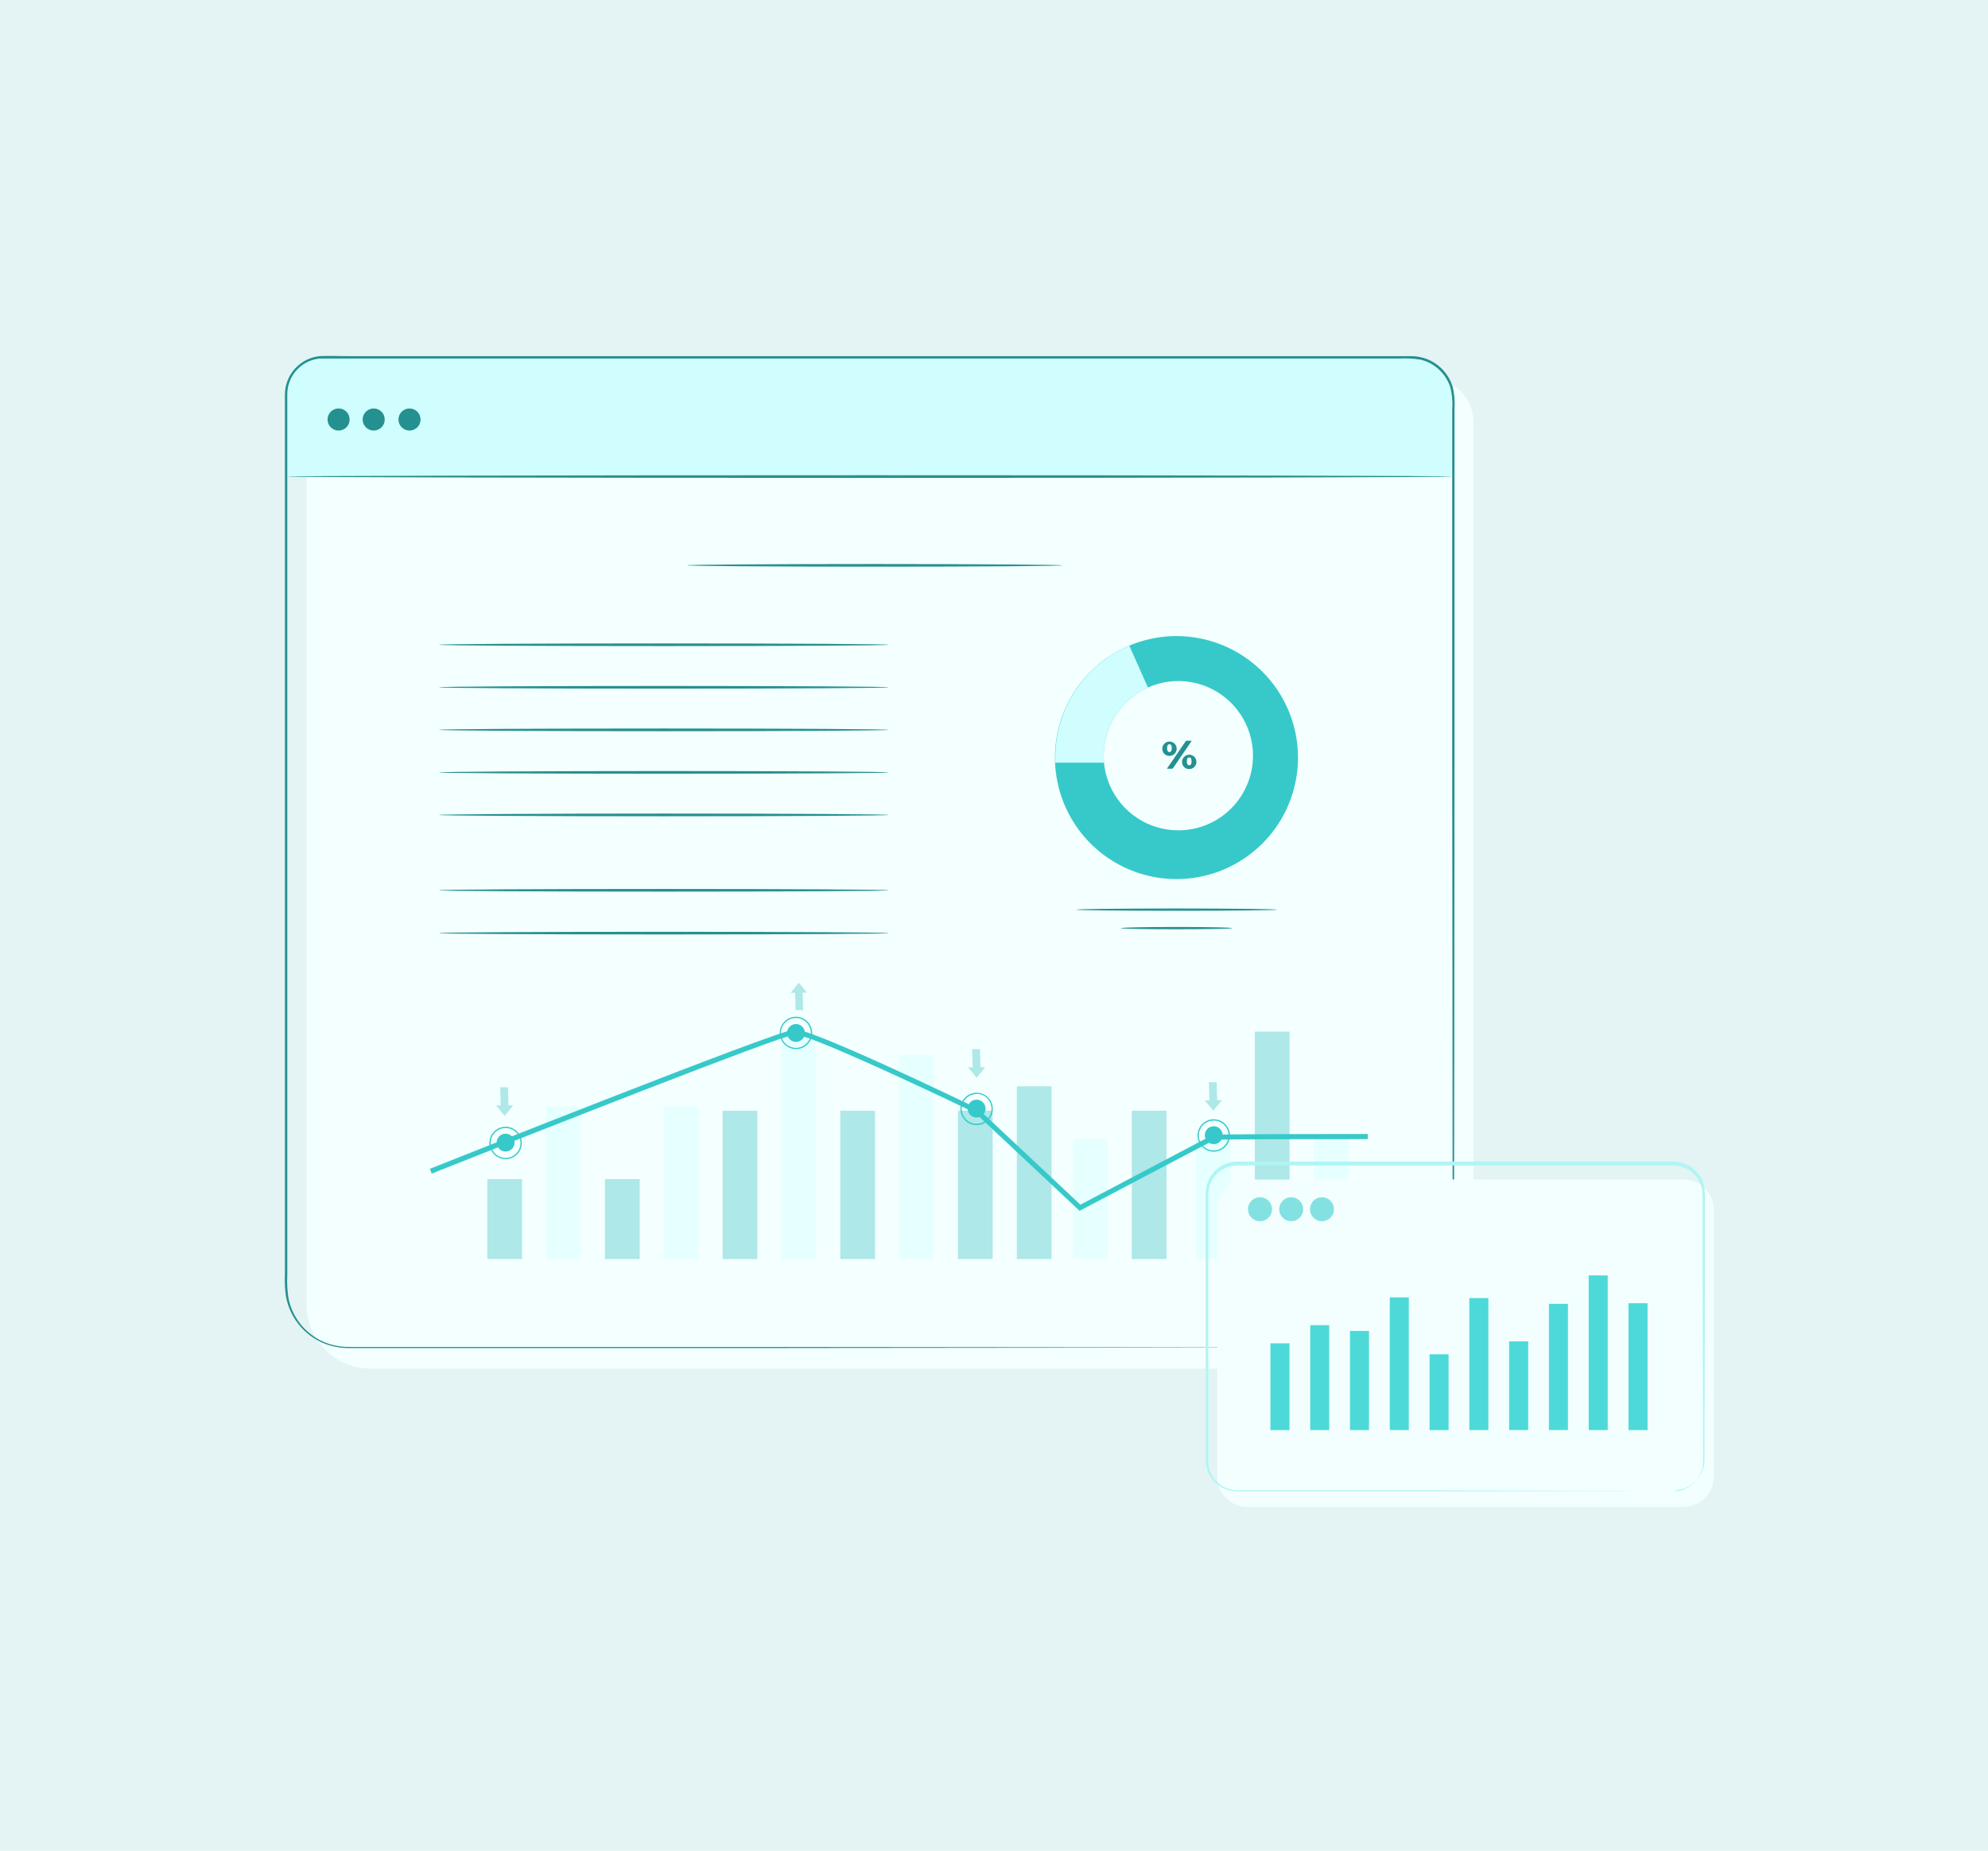 <svg width="363" height="338" viewBox="0 0 363 338" fill="none" xmlns="http://www.w3.org/2000/svg">
<rect width="363" height="338" fill="#E4F3F3"/>
<g filter="url(#filter0_d_162_2768)">
<path d="M59.568 65.243H257.118C259.295 65.243 261.382 66.108 262.922 67.647C264.461 69.187 265.326 71.274 265.326 73.451V234.42C265.326 237.546 264.084 240.544 261.873 242.755C259.663 244.965 256.665 246.207 253.538 246.207H64C60.874 246.207 57.876 244.965 55.665 242.755C53.455 240.544 52.213 237.546 52.213 234.42V72.599C52.213 70.648 52.988 68.777 54.367 67.397C55.747 66.018 57.618 65.243 59.568 65.243Z" fill="#F4FFFF"/>
</g>
<path d="M58.012 65.243H258.372C260.137 65.243 261.829 65.944 263.076 67.192C264.324 68.439 265.025 70.132 265.025 71.896V87.029H52.212V71.043C52.212 69.505 52.823 68.03 53.911 66.942C54.998 65.854 56.474 65.243 58.012 65.243Z" fill="#D0FDFD"/>
<path d="M265.026 87.029C265.026 87.16 217.454 87.273 158.779 87.273C100.103 87.273 52.513 87.16 52.513 87.029C52.513 86.898 100.075 86.785 158.779 86.785C217.482 86.785 265.026 86.888 265.026 87.029Z" fill="#259090"/>
<path d="M63.84 76.61C63.84 77.008 63.722 77.398 63.501 77.729C63.279 78.06 62.965 78.319 62.596 78.471C62.228 78.624 61.823 78.663 61.433 78.586C61.042 78.508 60.683 78.316 60.401 78.034C60.119 77.753 59.928 77.394 59.85 77.003C59.772 76.612 59.812 76.207 59.964 75.839C60.117 75.471 60.375 75.156 60.706 74.935C61.038 74.713 61.427 74.595 61.826 74.595C62.09 74.594 62.353 74.645 62.598 74.746C62.843 74.847 63.066 74.995 63.253 75.183C63.44 75.37 63.589 75.592 63.689 75.837C63.79 76.082 63.841 76.345 63.84 76.61Z" fill="#259090"/>
<path d="M70.249 76.61C70.249 77.009 70.13 77.398 69.909 77.73C69.687 78.061 69.372 78.32 69.003 78.472C68.634 78.624 68.229 78.663 67.838 78.585C67.447 78.507 67.088 78.314 66.806 78.031C66.525 77.748 66.334 77.388 66.257 76.997C66.181 76.606 66.222 76.2 66.376 75.832C66.53 75.464 66.789 75.15 67.122 74.93C67.454 74.71 67.845 74.593 68.244 74.595C68.508 74.595 68.769 74.647 69.013 74.749C69.257 74.85 69.479 74.999 69.665 75.186C69.851 75.373 69.999 75.595 70.099 75.84C70.199 76.084 70.25 76.346 70.249 76.61Z" fill="#259090"/>
<path d="M76.789 76.61C76.789 77.008 76.671 77.398 76.45 77.729C76.228 78.06 75.914 78.319 75.546 78.471C75.178 78.624 74.773 78.663 74.382 78.586C73.991 78.508 73.632 78.316 73.35 78.034C73.069 77.753 72.877 77.394 72.799 77.003C72.721 76.612 72.761 76.207 72.914 75.839C73.066 75.471 73.324 75.156 73.656 74.935C73.987 74.713 74.376 74.595 74.775 74.595C75.04 74.594 75.302 74.645 75.547 74.746C75.792 74.847 76.015 74.995 76.202 75.183C76.389 75.37 76.538 75.592 76.639 75.837C76.739 76.082 76.791 76.345 76.789 76.61Z" fill="#259090"/>
<path d="M194.094 103.24C194.094 103.372 178.727 103.484 159.772 103.484C140.816 103.484 125.449 103.372 125.449 103.24C125.449 103.109 140.816 102.997 159.772 102.997C178.727 102.997 194.094 103.137 194.094 103.24Z" fill="#259090"/>
<path d="M162.283 117.744C162.283 117.884 143.889 117.987 121.214 117.987C98.538 117.987 80.144 117.884 80.144 117.744C80.144 117.603 98.529 117.5 121.214 117.5C143.899 117.5 162.283 117.613 162.283 117.744Z" fill="#259090"/>
<path d="M162.283 125.512C162.283 125.653 143.889 125.756 121.214 125.756C98.538 125.756 80.144 125.653 80.144 125.512C80.144 125.372 98.529 125.269 121.214 125.269C143.899 125.269 162.283 125.381 162.283 125.512Z" fill="#259090"/>
<path d="M162.283 133.28C162.283 133.42 143.889 133.533 121.214 133.533C98.538 133.533 80.144 133.42 80.144 133.28C80.144 133.139 98.529 133.036 121.214 133.036C143.899 133.036 162.283 133.148 162.283 133.28Z" fill="#259090"/>
<path d="M162.283 141.057C162.283 141.189 143.889 141.301 121.214 141.301C98.538 141.301 80.144 141.189 80.144 141.057C80.144 140.926 98.529 140.804 121.214 140.804C143.899 140.804 162.283 140.917 162.283 141.057Z" fill="#259090"/>
<path d="M162.283 148.825C162.283 148.956 143.889 149.068 121.214 149.068C98.538 149.068 80.144 148.956 80.144 148.825C80.144 148.693 98.529 148.572 121.214 148.572C143.899 148.572 162.283 148.684 162.283 148.825Z" fill="#259090"/>
<path d="M162.283 170.404C162.283 170.545 143.889 170.648 121.214 170.648C98.538 170.648 80.144 170.545 80.144 170.404C80.144 170.263 98.529 170.16 121.214 170.16C143.899 170.16 162.283 170.273 162.283 170.404Z" fill="#259090"/>
<path d="M162.283 162.581C162.283 162.722 143.889 162.825 121.214 162.825C98.538 162.825 80.144 162.722 80.144 162.581C80.144 162.44 98.529 162.337 121.214 162.337C143.899 162.337 162.283 162.45 162.283 162.581Z" fill="#259090"/>
<path d="M214.829 116.16C210.44 116.158 206.149 117.458 202.499 119.895C198.848 122.333 196.003 125.798 194.322 129.853C192.642 133.908 192.202 138.37 193.057 142.675C193.913 146.98 196.027 150.934 199.13 154.038C202.234 157.141 206.189 159.255 210.493 160.111C214.798 160.967 219.261 160.526 223.315 158.846C227.37 157.165 230.835 154.32 233.273 150.67C235.71 147.019 237.01 142.728 237.008 138.339C237.006 132.457 234.668 126.818 230.509 122.659C226.351 118.5 220.711 116.162 214.829 116.16ZM215.167 151.635C212.47 151.637 209.833 150.839 207.59 149.342C205.346 147.845 203.598 145.716 202.564 143.225C201.531 140.734 201.26 137.993 201.785 135.348C202.31 132.702 203.607 130.272 205.514 128.365C207.42 126.457 209.849 125.158 212.494 124.631C215.139 124.104 217.881 124.373 220.372 125.405C222.864 126.437 224.994 128.184 226.492 130.426C227.991 132.668 228.791 135.305 228.791 138.002C228.792 139.791 228.441 141.563 227.757 143.216C227.074 144.869 226.071 146.372 224.807 147.638C223.543 148.904 222.041 149.909 220.389 150.594C218.736 151.28 216.965 151.634 215.176 151.635H215.167Z" fill="#37C9C9"/>
<path d="M201.534 138.002C201.534 135.369 202.297 132.793 203.73 130.584C205.164 128.376 207.206 126.63 209.611 125.558L206.2 117.894C202.19 119.599 198.77 122.447 196.367 126.083C193.964 129.718 192.685 133.981 192.688 138.339C192.688 138.645 192.688 138.957 192.688 139.276H201.618C201.562 138.845 201.534 138.433 201.534 138.002Z" fill="#D0FDFD"/>
<path d="M233.185 166.121C233.185 166.233 224.968 166.327 214.829 166.327C204.691 166.327 196.473 166.233 196.473 166.121C196.473 166.009 204.691 165.906 214.829 165.906C224.968 165.906 233.185 166.018 233.185 166.121Z" fill="#259090"/>
<path d="M225.006 169.495C225.006 169.607 220.452 169.701 214.83 169.701C209.208 169.701 204.645 169.607 204.645 169.495C204.645 169.382 209.208 169.279 214.83 169.279C220.452 169.279 225.006 169.373 225.006 169.495Z" fill="#259090"/>
<path d="M212.235 136.625C212.255 136.371 212.349 136.128 212.505 135.926C212.661 135.724 212.873 135.572 213.114 135.488C213.355 135.405 213.616 135.394 213.863 135.456C214.111 135.519 214.335 135.652 214.508 135.84C214.681 136.028 214.795 136.262 214.837 136.514C214.878 136.766 214.846 137.024 214.743 137.258C214.64 137.491 214.471 137.69 214.257 137.829C214.043 137.968 213.793 138.041 213.537 138.04C213.355 138.044 213.175 138.009 213.008 137.937C212.841 137.866 212.69 137.76 212.567 137.626C212.444 137.492 212.351 137.334 212.294 137.161C212.236 136.989 212.216 136.806 212.235 136.625ZM216.564 135.276H217.613L214.118 140.383H213.069L216.564 135.276ZM213.968 136.625C213.968 136.11 213.79 135.904 213.537 135.904C213.284 135.904 213.106 136.11 213.106 136.625C213.106 137.141 213.303 137.347 213.537 137.347C213.771 137.347 213.968 137.112 213.968 136.625ZM215.842 139.033C215.862 138.779 215.956 138.536 216.112 138.334C216.269 138.132 216.48 137.98 216.722 137.896C216.963 137.813 217.223 137.802 217.471 137.864C217.718 137.927 217.942 138.06 218.115 138.248C218.288 138.436 218.402 138.67 218.444 138.922C218.486 139.174 218.453 139.432 218.35 139.666C218.247 139.899 218.078 140.098 217.864 140.237C217.65 140.376 217.4 140.449 217.145 140.448C216.963 140.452 216.782 140.417 216.615 140.345C216.448 140.274 216.298 140.168 216.175 140.034C216.052 139.9 215.958 139.742 215.901 139.569C215.844 139.397 215.824 139.214 215.842 139.033ZM217.576 139.033C217.576 138.518 217.388 138.312 217.145 138.312C216.901 138.312 216.714 138.518 216.714 139.033C216.714 139.549 216.901 139.755 217.145 139.755C217.388 139.755 217.576 139.558 217.576 139.033Z" fill="#259090"/>
<path d="M95.315 215.333H88.981V229.922H95.315V215.333Z" fill="#AEE8E8"/>
<path d="M116.8 215.333H110.466V229.922H116.8V215.333Z" fill="#AEE8E8"/>
<path d="M106.061 202.046H99.727V229.922H106.061V202.046Z" fill="#E6FFFF"/>
<path d="M127.548 202.046H121.214V229.922H127.548V202.046Z" fill="#E6FFFF"/>
<path d="M138.285 202.843H131.951V229.922H138.285V202.843Z" fill="#AEE8E8"/>
<path d="M159.771 202.843H153.437V229.922H159.771V202.843Z" fill="#AEE8E8"/>
<path d="M181.256 202.843H174.922V229.922H181.256V202.843Z" fill="#AEE8E8"/>
<path d="M149.034 188.637H142.7V229.931H149.034V188.637Z" fill="#E6FFFF"/>
<path d="M170.518 192.676H164.184V229.922H170.518V192.676Z" fill="#E6FFFF"/>
<path d="M212.993 202.843H206.659V229.922H212.993V202.843Z" fill="#AEE8E8"/>
<path d="M202.254 208.044H195.92V229.923H202.254V208.044Z" fill="#E6FFFF"/>
<path d="M235.463 188.394H229.129V229.922H235.463V188.394Z" fill="#AEE8E8"/>
<path d="M224.725 208.044H218.391V229.923H224.725V208.044Z" fill="#E6FFFF"/>
<path d="M246.219 208.044H239.885V229.923H246.219V208.044Z" fill="#E6FFFF"/>
<path d="M192.004 198.383H185.67V229.923H192.004V198.383Z" fill="#AEE8E8"/>
<path d="M145.342 190.27C146.243 190.27 146.973 189.54 146.973 188.64C146.973 187.739 146.243 187.009 145.342 187.009C144.442 187.009 143.712 187.739 143.712 188.64C143.712 189.54 144.442 190.27 145.342 190.27Z" fill="#37C9C9"/>
<path d="M145.342 191.589C144.756 191.589 144.183 191.415 143.696 191.089C143.208 190.763 142.829 190.3 142.605 189.759C142.381 189.217 142.323 188.621 142.438 188.047C142.553 187.472 142.836 186.944 143.251 186.531C143.666 186.117 144.195 185.836 144.77 185.723C145.345 185.609 145.94 185.669 146.481 185.895C147.022 186.12 147.484 186.501 147.808 186.99C148.132 187.478 148.304 188.051 148.302 188.637C148.3 189.421 147.987 190.171 147.432 190.725C146.877 191.278 146.125 191.589 145.342 191.589ZM145.342 185.91C144.802 185.909 144.274 186.067 143.824 186.365C143.374 186.664 143.024 187.089 142.816 187.587C142.608 188.085 142.553 188.634 142.657 189.163C142.761 189.693 143.02 190.18 143.401 190.562C143.782 190.944 144.268 191.205 144.797 191.311C145.326 191.417 145.875 191.363 146.373 191.157C146.872 190.951 147.299 190.602 147.599 190.153C147.899 189.704 148.059 189.177 148.059 188.637C148.059 187.916 147.773 187.223 147.264 186.712C146.754 186.201 146.063 185.913 145.342 185.91Z" fill="#37C9C9"/>
<path d="M146.643 184.478L146.559 181.273L147.355 181.292L145.865 179.465L144.366 181.301L145.191 181.311L145.275 184.478H146.643Z" fill="#AEE8E8"/>
<path d="M93.948 208.662C93.948 208.985 93.852 209.3 93.673 209.568C93.494 209.836 93.239 210.045 92.941 210.168C92.643 210.292 92.315 210.324 91.999 210.261C91.683 210.198 91.392 210.043 91.164 209.815C90.936 209.587 90.781 209.296 90.718 208.98C90.655 208.664 90.688 208.336 90.811 208.038C90.934 207.74 91.143 207.486 91.411 207.307C91.68 207.127 91.995 207.032 92.317 207.032C92.75 207.032 93.164 207.204 93.47 207.509C93.776 207.815 93.948 208.23 93.948 208.662Z" fill="#37C9C9"/>
<path d="M92.317 211.68C91.731 211.68 91.158 211.506 90.671 211.181C90.183 210.855 89.804 210.392 89.58 209.85C89.356 209.309 89.298 208.713 89.413 208.138C89.528 207.564 89.811 207.036 90.226 206.622C90.641 206.209 91.17 205.927 91.745 205.814C92.32 205.701 92.915 205.761 93.456 205.986C93.997 206.212 94.459 206.593 94.783 207.081C95.107 207.569 95.279 208.143 95.278 208.729C95.278 209.117 95.201 209.502 95.052 209.86C94.903 210.219 94.685 210.545 94.41 210.819C94.135 211.093 93.808 211.31 93.449 211.458C93.09 211.606 92.705 211.681 92.317 211.68ZM92.317 206.002C91.777 206.002 91.25 206.162 90.802 206.461C90.353 206.761 90.004 207.187 89.797 207.685C89.591 208.183 89.537 208.732 89.642 209.261C89.748 209.79 90.007 210.275 90.389 210.657C90.77 211.038 91.256 211.298 91.785 211.403C92.314 211.508 92.862 211.454 93.36 211.248C93.858 211.041 94.284 210.692 94.584 210.243C94.883 209.795 95.043 209.268 95.043 208.729C95.045 208.37 94.975 208.015 94.838 207.684C94.702 207.352 94.501 207.051 94.248 206.798C93.994 206.544 93.693 206.344 93.362 206.207C93.03 206.07 92.675 206.001 92.317 206.002Z" fill="#37C9C9"/>
<path d="M91.341 198.56L91.425 201.896L90.592 201.887L92.147 203.779L93.702 201.868L92.84 201.859L92.756 198.57L91.341 198.56Z" fill="#AEE8E8"/>
<path d="M177.518 191.589L177.603 194.925L176.769 194.916L178.324 196.808L179.88 194.897L179.018 194.888L178.933 191.599L177.518 191.589Z" fill="#AEE8E8"/>
<path d="M197.129 221.125L178.061 203.237C165.974 197.399 147.318 188.807 145.144 188.92C142.708 189.07 96.42 207.304 78.832 214.322L78.485 213.45C81.081 212.42 141.996 188.151 145.088 187.992H145.153C148.536 187.992 175.447 200.951 178.53 202.431L178.642 202.516L197.279 219.991C200.821 218.117 221.088 207.425 221.435 207.276C221.557 207.219 221.876 207.088 249.752 207.088V208.025C239.051 208.025 222.981 208.025 221.763 208.156C220.704 208.69 205.497 216.711 197.401 220.975L197.129 221.125Z" fill="#37C9C9"/>
<path d="M179.955 202.449C179.955 202.771 179.859 203.087 179.68 203.355C179.501 203.623 179.246 203.832 178.948 203.955C178.65 204.079 178.322 204.111 178.006 204.048C177.69 203.985 177.399 203.83 177.171 203.602C176.943 203.374 176.788 203.083 176.725 202.767C176.662 202.451 176.695 202.123 176.818 201.825C176.941 201.527 177.15 201.273 177.418 201.093C177.687 200.914 178.002 200.819 178.324 200.819C178.538 200.819 178.75 200.861 178.948 200.943C179.146 201.025 179.326 201.145 179.477 201.296C179.628 201.448 179.749 201.627 179.831 201.825C179.912 202.023 179.955 202.235 179.955 202.449Z" fill="#37C9C9"/>
<path d="M178.324 205.467C177.738 205.467 177.166 205.293 176.679 204.968C176.192 204.642 175.812 204.18 175.588 203.639C175.364 203.098 175.305 202.503 175.42 201.928C175.534 201.354 175.816 200.826 176.23 200.412C176.644 199.998 177.172 199.716 177.746 199.602C178.32 199.488 178.916 199.546 179.457 199.77C179.998 199.994 180.46 200.374 180.786 200.861C181.111 201.348 181.285 201.92 181.285 202.506C181.282 203.29 180.969 204.042 180.415 204.597C179.86 205.152 179.108 205.464 178.324 205.467ZM178.324 199.789C177.786 199.789 177.261 199.948 176.814 200.246C176.367 200.545 176.019 200.969 175.813 201.466C175.608 201.963 175.554 202.509 175.659 203.036C175.763 203.563 176.022 204.047 176.402 204.427C176.782 204.807 177.267 205.066 177.794 205.171C178.321 205.276 178.867 205.222 179.364 205.016C179.86 204.811 180.285 204.462 180.583 204.016C180.882 203.569 181.041 203.043 181.041 202.506C181.046 202.146 180.979 201.789 180.845 201.454C180.711 201.12 180.511 200.816 180.259 200.56C180.006 200.304 179.704 200.1 179.372 199.961C179.04 199.823 178.684 199.751 178.324 199.751V199.789Z" fill="#37C9C9"/>
<path d="M223.254 207.305C223.254 207.627 223.158 207.942 222.979 208.21C222.8 208.479 222.545 208.688 222.247 208.811C221.95 208.934 221.622 208.967 221.305 208.904C220.989 208.841 220.699 208.686 220.471 208.458C220.243 208.23 220.087 207.939 220.024 207.623C219.962 207.307 219.994 206.979 220.117 206.681C220.241 206.383 220.45 206.128 220.718 205.949C220.986 205.77 221.301 205.674 221.624 205.674C221.838 205.674 222.05 205.716 222.247 205.798C222.445 205.88 222.625 206 222.776 206.152C222.928 206.303 223.048 206.483 223.13 206.681C223.212 206.879 223.254 207.091 223.254 207.305Z" fill="#37C9C9"/>
<path d="M221.624 210.32C221.038 210.32 220.466 210.146 219.979 209.821C219.492 209.495 219.113 209.033 218.888 208.492C218.664 207.951 218.606 207.355 218.72 206.781C218.834 206.207 219.116 205.679 219.53 205.265C219.944 204.851 220.472 204.569 221.046 204.455C221.621 204.34 222.216 204.399 222.757 204.623C223.298 204.847 223.761 205.227 224.086 205.714C224.411 206.201 224.585 206.773 224.585 207.359C224.583 208.143 224.27 208.895 223.715 209.45C223.16 210.004 222.409 210.317 221.624 210.32ZM221.624 204.641C221.084 204.639 220.555 204.798 220.106 205.097C219.656 205.396 219.305 205.822 219.097 206.32C218.89 206.819 218.835 207.368 218.94 207.898C219.045 208.427 219.305 208.914 219.687 209.296C220.069 209.678 220.555 209.938 221.085 210.043C221.615 210.148 222.164 210.093 222.662 209.885C223.161 209.678 223.587 209.327 223.886 208.877C224.185 208.427 224.343 207.899 224.341 207.359C224.341 206.638 224.055 205.947 223.545 205.437C223.036 204.928 222.345 204.641 221.624 204.641Z" fill="#37C9C9"/>
<path d="M220.742 197.623L220.836 200.959L220.002 200.94L221.558 202.842L223.113 200.922H222.251L222.157 197.633L220.742 197.623Z" fill="#AEE8E8"/>
<path d="M254.072 246.18H254.568H255.196L256.049 246.049C256.85 245.895 257.635 245.663 258.391 245.355C259.428 244.905 260.396 244.312 261.268 243.594C262.365 242.669 263.274 241.543 263.948 240.277C264.747 238.743 265.189 237.048 265.241 235.32C265.241 231.572 265.241 227.215 265.241 222.333C265.241 202.787 265.194 174.546 265.166 139.586C265.166 122.12 265.166 102.986 265.166 82.428C265.166 79.861 265.166 77.265 265.166 74.66C265.259 73.371 265.152 72.075 264.847 70.819C264.473 69.582 263.781 68.464 262.842 67.577C261.91 66.661 260.748 66.013 259.478 65.703C258.173 65.476 256.846 65.4 255.524 65.478H213.574H63.306C61.648 65.478 59.952 65.478 58.34 65.478C56.733 65.644 55.243 66.398 54.158 67.594C53.072 68.791 52.466 70.346 52.456 71.962V96.568C52.456 109.548 52.456 122.329 52.456 134.91C52.456 160.041 52.456 184.29 52.456 207.388C52.456 213.166 52.456 218.869 52.456 224.497V232.874C52.389 234.242 52.454 235.614 52.653 236.969C53.028 238.951 53.938 240.793 55.284 242.295C56.63 243.798 58.36 244.905 60.289 245.496C61.56 245.865 62.883 246.026 64.206 245.974H83.883H141.04L223.788 246.049L246.276 246.095H252.123C253.444 246.095 254.118 246.095 254.118 246.095H252.123H246.276H223.788L141.04 246.18H83.883H64.206C62.842 246.229 61.479 246.061 60.167 245.683C58.164 245.072 56.365 243.925 54.967 242.366C53.568 240.807 52.622 238.896 52.231 236.838C52.027 235.455 51.958 234.055 52.025 232.659C52.025 229.848 52.025 227.093 52.025 224.282V207.388C52.025 184.29 52.025 160.041 52.025 134.91V72.009C52.04 70.275 52.692 68.607 53.856 67.321C55.02 66.036 56.616 65.224 58.34 65.037C60.055 64.953 61.685 65.037 63.362 65.037H213.63H257.548C258.236 65.032 258.922 65.111 259.591 65.272C260.925 65.597 262.15 66.27 263.142 67.221C264.127 68.165 264.856 69.346 265.259 70.65C265.567 71.947 265.678 73.284 265.587 74.614V82.382C265.587 102.921 265.587 122.054 265.587 139.539C265.587 174.471 265.522 202.74 265.503 222.286C265.503 227.168 265.503 231.516 265.503 235.273C265.46 236.873 265.076 238.446 264.376 239.886C263.677 241.325 262.677 242.599 261.446 243.622C260.566 244.341 259.588 244.931 258.541 245.374C257.78 245.681 256.989 245.907 256.18 246.049L255.318 246.17H254.69L254.072 246.18Z" fill="#259090"/>
<g filter="url(#filter1_d_162_2768)">
<path d="M305.537 212.591H225.91C222.862 212.591 220.391 215.061 220.391 218.11V266.862C220.391 269.91 222.862 272.381 225.91 272.381H305.537C308.585 272.381 311.056 269.91 311.056 266.862V218.11C311.056 215.061 308.585 212.591 305.537 212.591Z" fill="#F3FFFF"/>
</g>
<path d="M305.547 272.39C305.547 272.39 305.8 272.39 306.296 272.306C307.022 272.205 307.717 271.953 308.339 271.566C309.358 270.944 310.149 270.011 310.597 268.904C311.169 267.593 310.925 265.915 310.972 264.079C310.972 256.695 310.925 246.023 310.888 232.848C310.888 229.55 310.888 226.102 310.888 222.541C310.888 221.604 310.888 220.733 310.888 219.815C310.931 218.901 310.893 217.985 310.775 217.079C310.588 216.176 310.169 215.338 309.559 214.646C308.95 213.954 308.171 213.433 307.299 213.134C306.389 212.86 305.435 212.758 304.488 212.834H282.637H225.92C224.712 212.835 223.542 213.249 222.602 214.007C221.663 214.766 221.012 215.823 220.757 217.004C220.654 217.597 220.613 218.2 220.635 218.803V238.817C220.635 248.3 220.635 257.454 220.635 266.168C220.551 267.221 220.745 268.278 221.197 269.232C221.657 270.155 222.377 270.924 223.268 271.444C224.151 271.956 225.162 272.207 226.182 272.165H241.324H262.875L294.106 272.24L302.595 272.287H294.106L262.875 272.362H241.324H226.164C225.065 272.399 223.978 272.13 223.025 271.584C222.059 271.019 221.277 270.186 220.776 269.186C220.297 268.169 220.087 267.046 220.167 265.925C220.167 257.211 220.167 248.056 220.167 238.573C220.167 233.82 220.167 228.994 220.167 224.097V218.559C220.143 217.931 220.187 217.303 220.298 216.685C220.577 215.4 221.286 214.248 222.308 213.42C223.331 212.592 224.605 212.137 225.92 212.131H282.637H295.371H304.488C305.487 212.058 306.49 212.169 307.449 212.459C308.39 212.781 309.23 213.343 309.888 214.089C310.545 214.835 310.996 215.739 311.197 216.713C311.317 217.645 311.355 218.586 311.309 219.524V222.251C311.309 225.849 311.309 229.297 311.309 232.558C311.309 245.732 311.253 256.405 311.234 263.788C311.234 264.725 311.234 265.578 311.234 266.403C311.246 267.179 311.102 267.95 310.813 268.67C310.344 269.797 309.522 270.741 308.47 271.359C307.834 271.744 307.12 271.984 306.381 272.062C306.114 272.199 305.835 272.309 305.547 272.39Z" fill="#B0F5F5"/>
<path d="M264.506 247.317H261.03V261.166H264.506V247.317Z" fill="#4ED9D9"/>
<path d="M235.449 245.311H231.973V261.165H235.449V245.311Z" fill="#4ED9D9"/>
<path d="M242.711 242.002H239.235V261.155H242.711V242.002Z" fill="#4ED9D9"/>
<path d="M249.973 243.052H246.497V261.155H249.973V243.052Z" fill="#4ED9D9"/>
<path d="M257.244 236.924H253.768V261.155H257.244V236.924Z" fill="#4ED9D9"/>
<path d="M271.768 237.047H268.291V261.156H271.768V237.047Z" fill="#4ED9D9"/>
<path d="M279.038 244.963H275.562V261.154H279.038V244.963Z" fill="#4ED9D9"/>
<path d="M286.3 238.106H282.824V261.157H286.3V238.106Z" fill="#4ED9D9"/>
<path d="M293.562 232.914H290.086V261.155H293.562V232.914Z" fill="#4ED9D9"/>
<path d="M300.835 237.993H297.359V261.165H300.835V237.993Z" fill="#4ED9D9"/>
<path d="M232.264 220.826C232.264 221.26 232.136 221.684 231.895 222.044C231.654 222.405 231.311 222.686 230.911 222.852C230.51 223.018 230.069 223.061 229.644 222.977C229.219 222.892 228.828 222.683 228.521 222.377C228.215 222.07 228.006 221.679 227.921 221.254C227.837 220.829 227.88 220.388 228.046 219.987C228.212 219.586 228.493 219.244 228.854 219.003C229.214 218.762 229.638 218.634 230.072 218.634C230.653 218.634 231.211 218.865 231.622 219.276C232.033 219.687 232.264 220.245 232.264 220.826Z" fill="#84E1E1"/>
<path d="M237.961 220.826C237.961 221.26 237.832 221.685 237.591 222.045C237.349 222.406 237.006 222.687 236.605 222.853C236.204 223.018 235.763 223.061 235.337 222.976C234.912 222.891 234.521 222.681 234.215 222.373C233.908 222.066 233.7 221.674 233.617 221.248C233.533 220.822 233.578 220.381 233.745 219.981C233.913 219.58 234.195 219.238 234.557 218.999C234.919 218.759 235.344 218.632 235.778 218.634C236.065 218.634 236.35 218.69 236.615 218.801C236.881 218.911 237.122 219.073 237.325 219.276C237.528 219.48 237.688 219.722 237.797 219.988C237.907 220.254 237.962 220.539 237.961 220.826Z" fill="#84E1E1"/>
<path d="M243.583 220.826C243.583 221.26 243.455 221.684 243.214 222.044C242.973 222.405 242.631 222.686 242.23 222.852C241.829 223.018 241.388 223.061 240.963 222.977C240.538 222.892 240.147 222.683 239.84 222.377C239.534 222.07 239.325 221.679 239.24 221.254C239.156 220.829 239.199 220.388 239.365 219.987C239.531 219.586 239.812 219.244 240.173 219.003C240.533 218.762 240.957 218.634 241.391 218.634C241.972 218.634 242.53 218.865 242.941 219.276C243.352 219.687 243.583 220.245 243.583 220.826Z" fill="#84E1E1"/>
<defs>
<filter id="filter0_d_162_2768" x="52.213" y="65.243" width="216.861" height="184.712" filterUnits="userSpaceOnUse" color-interpolation-filters="sRGB">
<feFlood flood-opacity="0" result="BackgroundImageFix"/>
<feColorMatrix in="SourceAlpha" type="matrix" values="0 0 0 0 0 0 0 0 0 0 0 0 0 0 0 0 0 0 127 0" result="hardAlpha"/>
<feOffset dx="3.748" dy="3.748"/>
<feComposite in2="hardAlpha" operator="out"/>
<feColorMatrix type="matrix" values="0 0 0 0 0.682 0 0 0 0 0.879 0 0 0 0 0.882 0 0 0 1 0"/>
<feBlend mode="normal" in2="BackgroundImageFix" result="effect1_dropShadow_162_2768"/>
<feBlend mode="normal" in="SourceGraphic" in2="effect1_dropShadow_162_2768" result="shape"/>
</filter>
<filter id="filter1_d_162_2768" x="220.391" y="212.591" width="92.539" height="62.602" filterUnits="userSpaceOnUse" color-interpolation-filters="sRGB">
<feFlood flood-opacity="0" result="BackgroundImageFix"/>
<feColorMatrix in="SourceAlpha" type="matrix" values="0 0 0 0 0 0 0 0 0 0 0 0 0 0 0 0 0 0 127 0" result="hardAlpha"/>
<feOffset dx="1.874" dy="2.811"/>
<feComposite in2="hardAlpha" operator="out"/>
<feColorMatrix type="matrix" values="0 0 0 0 0.69 0 0 0 0 0.961 0 0 0 0 0.961 0 0 0 1 0"/>
<feBlend mode="normal" in2="BackgroundImageFix" result="effect1_dropShadow_162_2768"/>
<feBlend mode="normal" in="SourceGraphic" in2="effect1_dropShadow_162_2768" result="shape"/>
</filter>
</defs>
</svg>
